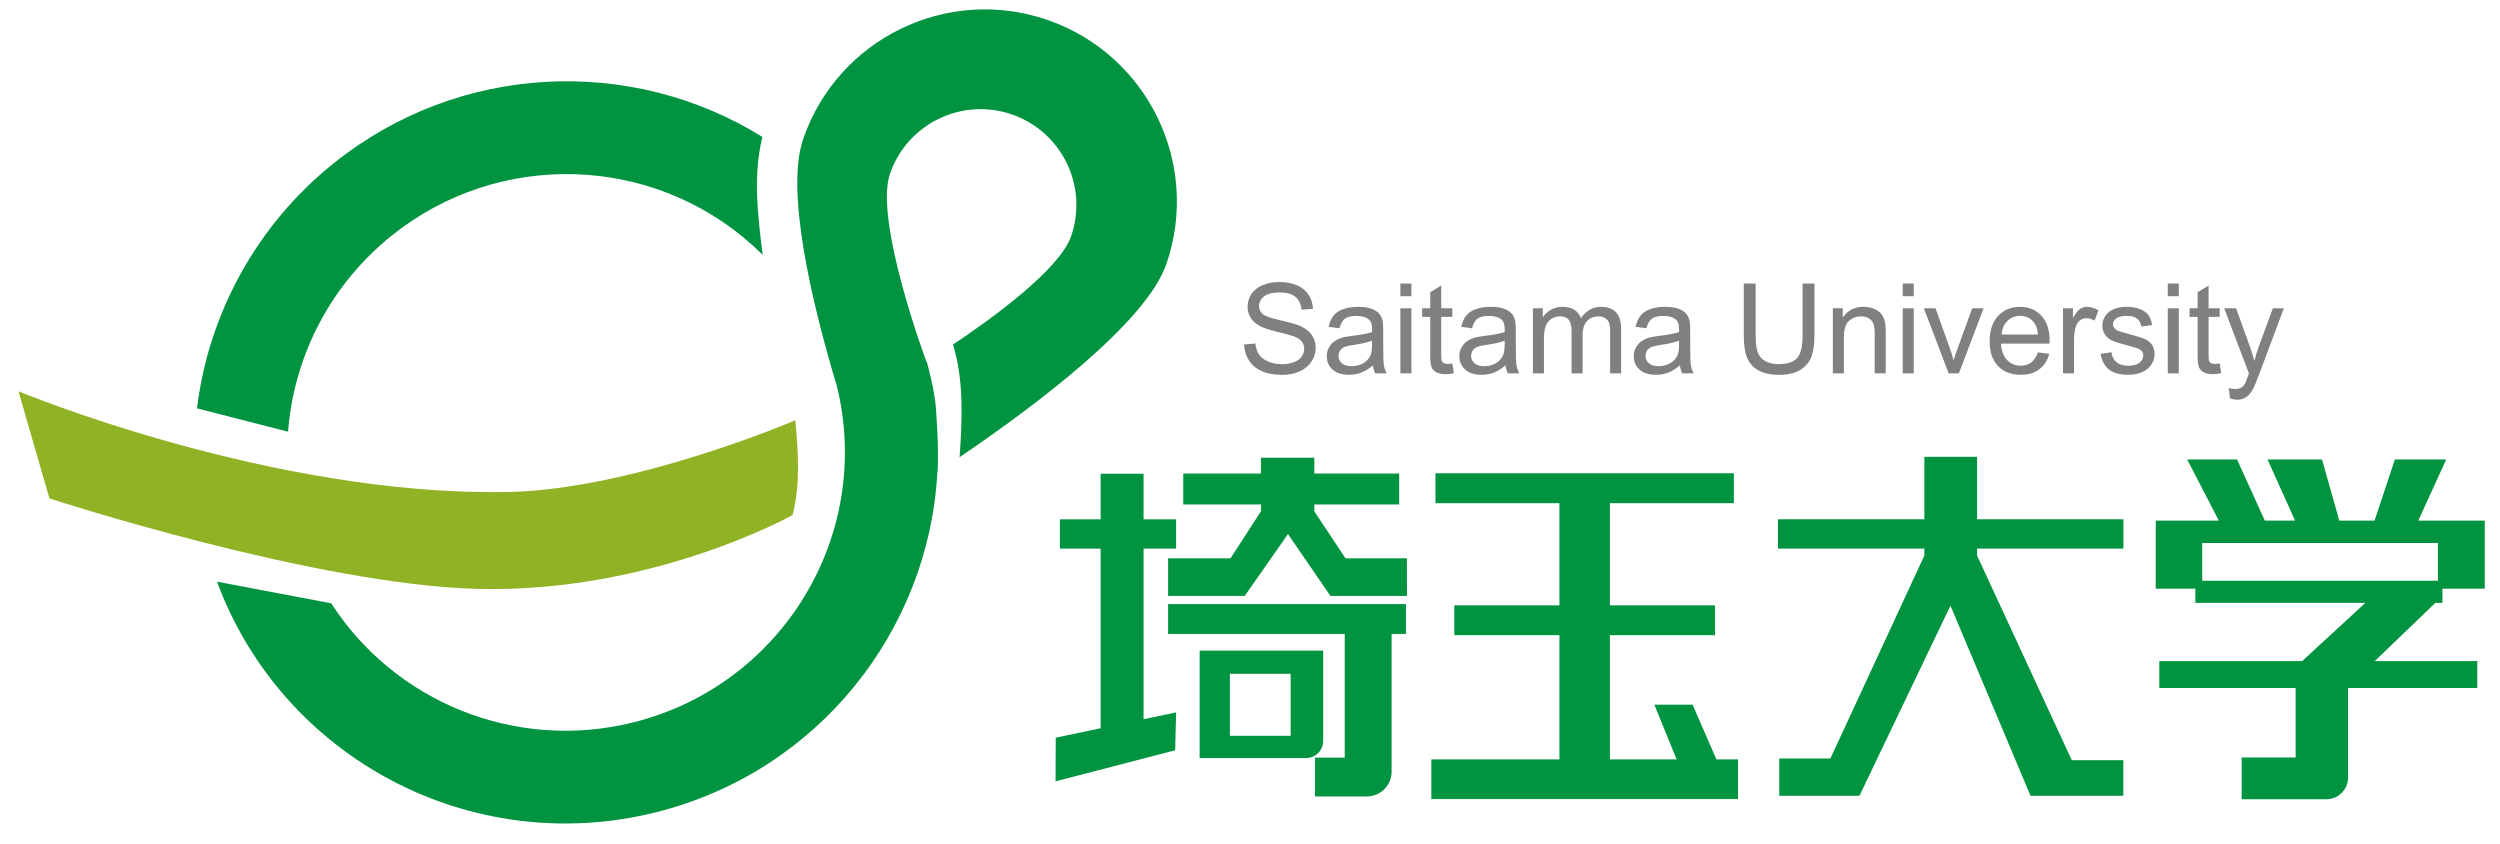 <?xml version="1.0" encoding="UTF-8" standalone="no"?>
<!DOCTYPE svg PUBLIC "-//W3C//DTD SVG 1.1//EN" "http://www.w3.org/Graphics/SVG/1.1/DTD/svg11.dtd">
<svg width="100%" height="100%" viewBox="0 0 886 299" version="1.1" xmlns="http://www.w3.org/2000/svg" xmlns:xlink="http://www.w3.org/1999/xlink" xml:space="preserve" xmlns:serif="http://www.serif.com/" style="fill-rule:evenodd;clip-rule:evenodd;stroke-linejoin:round;stroke-miterlimit:2;">
    <g id="アートボード1" transform="matrix(0.966,0,0,0.838,-429.82,-712.837)">
        <rect x="445.086" y="850.163" width="917.055" height="355.43" style="fill:none;"/>
        <g transform="matrix(0.578,0,0,0.666,212.289,526.998)">
            <path d="M612.764,869.046L540.334,855.339L540.417,855.092L540.193,855.175C581.838,967.637 701.593,1030.81 818.32,1001.89C921.634,976.299 992.099,886.499 997.523,785.714L997.619,785.651C997.764,784.088 997.954,779.971 997.86,772.89C997.854,768.074 997.699,763.238 997.39,758.389C997.2,754.446 996.943,750.052 996.603,745.185C995.826,734.058 991.336,717.623 990.76,715.556L990.569,715.675C990.569,715.675 957.131,626.132 967.438,596.257C978.384,564.529 1013.03,547.656 1044.76,558.602C1076.49,569.548 1093.36,604.194 1082.41,635.922C1075.1,657.125 1031.91,688.402 1007.42,704.74C1014.18,726.475 1013.43,751.069 1011.6,776.28C1061.06,742.682 1130.11,690.519 1142.85,653.594C1164.79,589.992 1130.96,520.541 1067.36,498.599C1003.76,476.656 934.311,510.479 912.369,574.08C901.067,606.839 917.261,676.366 933.773,731.394C956.786,825.862 898.882,921.283 804.162,944.748C729.355,963.28 652.889,931.381 612.764,869.046ZM527.565,745.258L585.304,760.059L585.358,760.159C589.049,711.595 612.724,666.437 651.05,635.636C719.152,580.906 816.448,584.079 880.489,641.959L886.58,647.73C883.448,622.153 880.451,596.603 886.488,572.909C803.182,521.138 693.733,525.804 614.169,589.745C565.848,628.579 534.994,684.529 527.565,745.258Z" style="fill:rgb(0,148,64);"/>
        </g>
        <g transform="matrix(0.578,0,0,0.666,212.289,526.998)">
            <path d="M907.333,752.839C909.234,773.144 910.606,793.148 905.639,812.995C905.639,812.995 817.315,862.425 706.608,859.922C602.9,857.576 433.913,802.46 433.913,802.46L414.237,734.426C414.237,734.426 575.384,801.415 725.258,798.355C805.002,796.726 907.333,752.839 907.333,752.839Z" style="fill:rgb(145,178,36);"/>
        </g>
        <g transform="matrix(1.036,0,0,1.193,-3.434,-132.086)">
            <path d="M1210.23,1032.43L1196.2,1032.43L1196.2,1008.3L1218.54,1008.3L1207.35,986.632L1225.01,986.632L1234.83,1008.3L1245.54,1008.3L1235.8,986.632L1255.09,986.632L1261.2,1008.3L1273.7,1008.3L1280.89,986.632L1299.07,986.632L1289.18,1008.3L1312.72,1008.3L1312.72,1032.43L1297.73,1032.43L1297.73,1037.45L1295.23,1037.45L1273.78,1058.08L1310.07,1058.08L1310.07,1067.64L1264.3,1067.64L1264.3,1099.41C1264.3,1103.64 1260.87,1107.07 1256.63,1107.07L1226.63,1107.07L1226.63,1092.25L1245.74,1092.25L1245.74,1067.64L1197.47,1067.64L1197.47,1058.08L1248.07,1058.08L1270.45,1037.45L1210.23,1037.45L1210.23,1032.43ZM1040.63,1092.94L1048.27,1092.94L1048.27,1107.02L939.678,1107.02L939.678,1092.94L985.037,1092.94L985.037,1048.91L947.809,1048.91L947.809,1038.32L985.037,1038.32L985.037,1002.12L941.138,1002.12L941.138,991.504L1046.81,991.504L1046.81,1002.12L1002.91,1002.12L1002.91,1038.32L1040.14,1038.32L1040.14,1048.91L1002.91,1048.91L1002.91,1092.94L1026.53,1092.94L1018.64,1073.54L1032.19,1073.54L1040.63,1092.94ZM909.004,1048.47L909.004,1092.32L898.466,1092.32L898.466,1106.08L916.844,1106.08C919.167,1106.08 921.394,1105.15 923.036,1103.51C924.679,1101.87 925.601,1099.64 925.601,1097.32L925.601,1048.47L930.682,1048.47L930.682,1037.89L846.459,1037.89L846.459,1048.47L909.004,1048.47ZM1132.93,1007.82L1184.75,1007.82L1184.75,1018.23L1132.93,1018.23L1132.93,1020.68L1166.48,1093.24L1184.73,1093.24L1184.73,1105.84L1151.86,1105.84L1123.51,1038.45L1091.28,1105.84L1062.89,1105.84L1062.89,1092.62L1080.99,1092.62L1114.26,1020.68L1114.26,1018.23L1062.43,1018.23L1062.43,1007.82L1114.26,1007.82L1114.26,985.684L1132.93,985.684L1132.93,1007.82ZM837.769,1007.85L837.769,991.669L822.556,991.669L822.556,1007.85L808.144,1007.85L808.144,1018.22L822.556,1018.22L822.556,1081.9L806.661,1085.25L806.6,1100.73L848.952,1089.71L849.297,1076.28L837.769,1078.7L837.769,1018.22L849.295,1018.22L849.295,1007.85L837.769,1007.85ZM901.378,1054.37L857.627,1054.37L857.627,1092.48L895.27,1092.48C896.89,1092.48 898.444,1091.84 899.589,1090.69C900.734,1089.55 901.378,1087.99 901.378,1086.37C901.378,1075.6 901.378,1054.37 901.378,1054.37ZM889.85,1062.61L868.334,1062.61L868.334,1084.57L889.85,1084.57L889.85,1062.61ZM898.239,991.612L898.239,985.999L879.34,985.999L879.347,991.612L851.823,991.612L851.823,1002.57L879.362,1002.57L879.365,1004.93L868.553,1021.67L846.461,1021.67L846.459,1035.01L873.577,1035.01L888.904,1013.07L903.95,1035.01L931.043,1035.01L931.036,1021.67L909.282,1021.67L898.239,1005.02L898.239,1002.57L928.285,1002.57L928.285,991.612L898.239,991.612ZM1296.12,1029.62L1212.67,1029.62L1212.67,1016.23L1296.12,1016.23L1296.12,1029.62Z" style="fill:rgb(0,148,64);"/>
        </g>
        <g transform="matrix(1.919,0,0,2.21,-549.596,-666.432)">
            <path d="M756.116,752.379L758.26,752.191C758.362,753.051 758.598,753.756 758.969,754.307C759.34,754.857 759.917,755.303 760.698,755.642C761.479,755.982 762.358,756.152 763.335,756.152C764.202,756.152 764.967,756.023 765.632,755.766C766.296,755.508 766.79,755.154 767.114,754.705C767.438,754.256 767.6,753.766 767.6,753.234C767.6,752.695 767.444,752.225 767.132,751.822C766.819,751.42 766.303,751.082 765.585,750.809C765.124,750.629 764.104,750.35 762.526,749.971C760.948,749.592 759.842,749.234 759.21,748.898C758.389,748.469 757.778,747.935 757.376,747.299C756.973,746.662 756.772,745.949 756.772,745.16C756.772,744.293 757.018,743.482 757.51,742.728C758.003,741.975 758.721,741.402 759.667,741.012C760.612,740.621 761.663,740.426 762.819,740.426C764.092,740.426 765.215,740.631 766.188,741.041C767.161,741.451 767.909,742.055 768.432,742.851C768.956,743.648 769.237,744.551 769.276,745.559L767.096,745.723C766.979,744.637 766.583,743.816 765.907,743.262C765.231,742.707 764.233,742.43 762.913,742.43C761.538,742.43 760.536,742.682 759.907,743.185C759.278,743.689 758.964,744.297 758.964,745.008C758.964,745.625 759.186,746.133 759.632,746.531C760.069,746.93 761.212,747.338 763.059,747.756C764.907,748.174 766.174,748.539 766.862,748.851C767.862,749.312 768.6,749.896 769.077,750.603C769.553,751.31 769.792,752.125 769.792,753.047C769.792,753.961 769.53,754.822 769.007,755.631C768.483,756.439 767.731,757.068 766.751,757.517C765.77,757.967 764.667,758.191 763.44,758.191C761.885,758.191 760.583,757.965 759.532,757.512C758.481,757.059 757.657,756.377 757.059,755.467C756.462,754.557 756.147,753.527 756.116,752.379Z" style="fill:rgb(129,128,129);fill-rule:nonzero;"/>
            <path d="M780.749,756.363C779.967,757.027 779.215,757.496 778.493,757.769C777.77,758.043 776.995,758.18 776.167,758.18C774.799,758.18 773.749,757.846 773.014,757.178C772.28,756.51 771.913,755.656 771.913,754.617C771.913,754.008 772.051,753.451 772.329,752.947C772.606,752.443 772.969,752.039 773.419,751.734C773.868,751.43 774.374,751.199 774.936,751.043C775.35,750.934 775.975,750.828 776.811,750.726C778.514,750.523 779.768,750.281 780.573,750C780.581,749.711 780.585,749.527 780.585,749.449C780.585,748.59 780.385,747.984 779.987,747.633C779.448,747.156 778.647,746.918 777.585,746.918C776.592,746.918 775.86,747.092 775.387,747.439C774.915,747.787 774.565,748.402 774.339,749.285L772.276,749.004C772.464,748.121 772.772,747.408 773.202,746.865C773.632,746.322 774.253,745.904 775.065,745.611C775.878,745.318 776.819,745.172 777.889,745.172C778.952,745.172 779.815,745.297 780.479,745.547C781.143,745.797 781.632,746.111 781.944,746.49C782.257,746.869 782.475,747.348 782.6,747.926C782.671,748.285 782.706,748.934 782.706,749.871L782.706,752.684C782.706,754.644 782.751,755.885 782.84,756.404C782.93,756.924 783.108,757.422 783.374,757.898L781.171,757.898C780.952,757.461 780.811,756.949 780.749,756.363ZM780.573,751.652C779.807,751.965 778.659,752.23 777.128,752.449C776.26,752.574 775.647,752.715 775.288,752.871C774.928,753.027 774.651,753.256 774.456,753.557C774.26,753.857 774.163,754.191 774.163,754.559C774.163,755.121 774.376,755.59 774.801,755.965C775.227,756.34 775.85,756.527 776.671,756.527C777.483,756.527 778.206,756.35 778.839,755.994C779.471,755.639 779.936,755.152 780.233,754.535C780.46,754.059 780.573,753.355 780.573,752.426L780.573,751.652Z" style="fill:rgb(129,128,129);fill-rule:nonzero;"/>
            <path d="M785.987,743.144L785.987,740.719L788.096,740.719L788.096,743.144L785.987,743.144ZM785.987,757.898L785.987,745.453L788.096,745.453L788.096,757.898L785.987,757.898Z" style="fill:rgb(129,128,129);fill-rule:nonzero;"/>
            <path d="M795.913,756.012L796.217,757.875C795.624,758 795.092,758.062 794.624,758.062C793.858,758.062 793.264,757.941 792.842,757.699C792.421,757.457 792.124,757.139 791.952,756.744C791.78,756.35 791.694,755.519 791.694,754.254L791.694,747.094L790.147,747.094L790.147,745.453L791.694,745.453L791.694,742.371L793.792,741.105L793.792,745.453L795.913,745.453L795.913,747.094L793.792,747.094L793.792,754.371C793.792,754.973 793.829,755.359 793.903,755.531C793.977,755.703 794.098,755.84 794.266,755.941C794.434,756.043 794.674,756.094 794.987,756.094C795.221,756.094 795.53,756.066 795.913,756.012Z" style="fill:rgb(129,128,129);fill-rule:nonzero;"/>
            <path d="M806.096,756.363C805.315,757.027 804.563,757.496 803.84,757.769C803.118,758.043 802.342,758.18 801.514,758.18C800.147,758.18 799.096,757.846 798.362,757.178C797.628,756.51 797.26,755.656 797.26,754.617C797.26,754.008 797.399,753.451 797.676,752.947C797.954,752.443 798.317,752.039 798.766,751.734C799.215,751.43 799.721,751.199 800.284,751.043C800.698,750.934 801.323,750.828 802.159,750.726C803.862,750.523 805.116,750.281 805.921,750C805.928,749.711 805.932,749.527 805.932,749.449C805.932,748.59 805.733,747.984 805.335,747.633C804.796,747.156 803.995,746.918 802.932,746.918C801.94,746.918 801.208,747.092 800.735,747.439C800.262,747.787 799.913,748.402 799.686,749.285L797.624,749.004C797.811,748.121 798.12,747.408 798.549,746.865C798.979,746.322 799.6,745.904 800.413,745.611C801.225,745.318 802.167,745.172 803.237,745.172C804.299,745.172 805.163,745.297 805.827,745.547C806.491,745.797 806.979,746.111 807.292,746.49C807.604,746.869 807.823,747.348 807.948,747.926C808.018,748.285 808.053,748.934 808.053,749.871L808.053,752.684C808.053,754.644 808.098,755.885 808.188,756.404C808.278,756.924 808.456,757.422 808.721,757.898L806.518,757.898C806.299,757.461 806.159,756.949 806.096,756.363ZM805.921,751.652C805.155,751.965 804.007,752.23 802.475,752.449C801.608,752.574 800.995,752.715 800.635,752.871C800.276,753.027 799.999,753.256 799.803,753.557C799.608,753.857 799.51,754.191 799.51,754.559C799.51,755.121 799.723,755.59 800.149,755.965C800.575,756.34 801.198,756.527 802.018,756.527C802.831,756.527 803.553,756.35 804.186,755.994C804.819,755.639 805.284,755.152 805.581,754.535C805.807,754.059 805.921,753.355 805.921,752.426L805.921,751.652Z" style="fill:rgb(129,128,129);fill-rule:nonzero;"/>
            <path d="M811.323,757.898L811.323,745.453L813.21,745.453L813.21,747.199C813.6,746.59 814.12,746.1 814.768,745.728C815.417,745.357 816.155,745.172 816.983,745.172C817.905,745.172 818.661,745.363 819.251,745.746C819.84,746.129 820.257,746.664 820.499,747.351C821.483,745.898 822.764,745.172 824.342,745.172C825.577,745.172 826.526,745.514 827.19,746.197C827.854,746.881 828.186,747.934 828.186,749.355L828.186,757.898L826.089,757.898L826.089,750.059C826.089,749.215 826.02,748.607 825.883,748.236C825.747,747.865 825.499,747.566 825.139,747.34C824.78,747.113 824.358,747 823.874,747C822.999,747 822.272,747.291 821.694,747.873C821.116,748.455 820.827,749.387 820.827,750.668L820.827,757.898L818.717,757.898L818.717,749.812C818.717,748.875 818.546,748.172 818.202,747.703C817.858,747.234 817.296,747 816.514,747C815.921,747 815.372,747.156 814.868,747.469C814.364,747.781 813.999,748.238 813.772,748.84C813.546,749.441 813.432,750.309 813.432,751.441L813.432,757.898L811.323,757.898Z" style="fill:rgb(129,128,129);fill-rule:nonzero;"/>
            <path d="M839.436,756.363C838.655,757.027 837.903,757.496 837.18,757.769C836.458,758.043 835.682,758.18 834.854,758.18C833.487,758.18 832.436,757.846 831.702,757.178C830.967,756.51 830.6,755.656 830.6,754.617C830.6,754.008 830.739,753.451 831.016,752.947C831.294,752.443 831.657,752.039 832.106,751.734C832.555,751.43 833.061,751.199 833.624,751.043C834.038,750.934 834.663,750.828 835.499,750.726C837.202,750.523 838.456,750.281 839.26,750C839.268,749.711 839.272,749.527 839.272,749.449C839.272,748.59 839.073,747.984 838.674,747.633C838.135,747.156 837.335,746.918 836.272,746.918C835.28,746.918 834.548,747.092 834.075,747.439C833.602,747.787 833.253,748.402 833.026,749.285L830.964,749.004C831.151,748.121 831.46,747.408 831.889,746.865C832.319,746.322 832.94,745.904 833.753,745.611C834.565,745.318 835.507,745.172 836.577,745.172C837.639,745.172 838.503,745.297 839.167,745.547C839.831,745.797 840.319,746.111 840.632,746.49C840.944,746.869 841.163,747.348 841.288,747.926C841.358,748.285 841.393,748.934 841.393,749.871L841.393,752.684C841.393,754.644 841.438,755.885 841.528,756.404C841.618,756.924 841.796,757.422 842.061,757.898L839.858,757.898C839.639,757.461 839.499,756.949 839.436,756.363ZM839.26,751.652C838.495,751.965 837.346,752.23 835.815,752.449C834.948,752.574 834.335,752.715 833.975,752.871C833.616,753.027 833.339,753.256 833.143,753.557C832.948,753.857 832.85,754.191 832.85,754.559C832.85,755.121 833.063,755.59 833.489,755.965C833.915,756.34 834.538,756.527 835.358,756.527C836.171,756.527 836.893,756.35 837.526,755.994C838.159,755.639 838.624,755.152 838.921,754.535C839.147,754.059 839.26,753.355 839.26,752.426L839.26,751.652Z" style="fill:rgb(129,128,129);fill-rule:nonzero;"/>
            <path d="M862.874,740.719L865.147,740.719L865.147,750.644C865.147,752.371 864.952,753.742 864.561,754.758C864.171,755.773 863.465,756.6 862.446,757.236C861.426,757.873 860.089,758.191 858.432,758.191C856.823,758.191 855.507,757.914 854.483,757.359C853.46,756.805 852.729,756.002 852.292,754.951C851.854,753.9 851.635,752.465 851.635,750.644L851.635,740.719L853.909,740.719L853.909,750.633C853.909,752.125 854.048,753.225 854.325,753.932C854.602,754.639 855.079,755.184 855.755,755.566C856.43,755.949 857.257,756.141 858.233,756.141C859.905,756.141 861.096,755.762 861.807,755.004C862.518,754.246 862.874,752.789 862.874,750.633L862.874,740.719Z" style="fill:rgb(129,128,129);fill-rule:nonzero;"/>
            <path d="M868.663,757.898L868.663,745.453L870.561,745.453L870.561,747.223C871.475,745.855 872.796,745.172 874.522,745.172C875.272,745.172 875.962,745.307 876.59,745.576C877.219,745.846 877.69,746.199 878.003,746.637C878.315,747.074 878.534,747.594 878.659,748.195C878.737,748.586 878.776,749.269 878.776,750.246L878.776,757.898L876.667,757.898L876.667,750.328C876.667,749.469 876.585,748.826 876.421,748.4C876.257,747.975 875.965,747.635 875.548,747.381C875.13,747.127 874.639,747 874.077,747C873.178,747 872.403,747.285 871.751,747.855C871.098,748.426 870.772,749.508 870.772,751.101L870.772,757.898L868.663,757.898Z" style="fill:rgb(129,128,129);fill-rule:nonzero;"/>
            <path d="M882.022,743.144L882.022,740.719L884.132,740.719L884.132,743.144L882.022,743.144ZM882.022,757.898L882.022,745.453L884.132,745.453L884.132,757.898L882.022,757.898Z" style="fill:rgb(129,128,129);fill-rule:nonzero;"/>
            <path d="M890.799,757.898L886.065,745.453L888.292,745.453L890.964,752.906C891.253,753.711 891.518,754.547 891.76,755.414C891.948,754.758 892.21,753.969 892.546,753.047L895.311,745.453L897.479,745.453L892.768,757.898L890.799,757.898Z" style="fill:rgb(129,128,129);fill-rule:nonzero;"/>
            <path d="M907.862,753.891L910.042,754.16C909.698,755.434 909.061,756.422 908.132,757.125C907.202,757.828 906.014,758.18 904.569,758.18C902.749,758.18 901.305,757.619 900.239,756.498C899.173,755.377 898.639,753.805 898.639,751.781C898.639,749.687 899.178,748.062 900.257,746.906C901.335,745.75 902.733,745.172 904.452,745.172C906.116,745.172 907.475,745.738 908.53,746.871C909.585,748.004 910.112,749.598 910.112,751.652C910.112,751.777 910.108,751.965 910.1,752.215L900.819,752.215C900.897,753.582 901.284,754.629 901.979,755.355C902.674,756.082 903.542,756.445 904.581,756.445C905.354,756.445 906.014,756.242 906.561,755.836C907.108,755.43 907.542,754.781 907.862,753.891ZM900.936,750.48L907.885,750.48C907.792,749.434 907.526,748.648 907.089,748.125C906.417,747.312 905.546,746.906 904.475,746.906C903.507,746.906 902.692,747.23 902.032,747.879C901.372,748.527 901.007,749.394 900.936,750.48Z" style="fill:rgb(129,128,129);fill-rule:nonzero;"/>
            <path d="M912.667,757.898L912.667,745.453L914.565,745.453L914.565,747.34C915.049,746.457 915.497,745.875 915.907,745.594C916.317,745.312 916.768,745.172 917.26,745.172C917.971,745.172 918.694,745.398 919.428,745.851L918.702,747.809C918.186,747.504 917.671,747.351 917.155,747.351C916.694,747.351 916.28,747.49 915.913,747.767C915.546,748.045 915.284,748.43 915.128,748.922C914.893,749.672 914.776,750.492 914.776,751.383L914.776,757.898L912.667,757.898Z" style="fill:rgb(129,128,129);fill-rule:nonzero;"/>
            <path d="M919.839,754.184L921.924,753.855C922.042,754.691 922.368,755.332 922.903,755.777C923.438,756.223 924.186,756.445 925.147,756.445C926.116,756.445 926.835,756.248 927.303,755.853C927.772,755.459 928.007,754.996 928.007,754.465C928.007,753.988 927.799,753.613 927.385,753.34C927.096,753.152 926.378,752.914 925.229,752.625C923.682,752.234 922.61,751.896 922.012,751.611C921.415,751.326 920.962,750.932 920.653,750.428C920.344,749.924 920.19,749.367 920.19,748.758C920.19,748.203 920.317,747.689 920.571,747.217C920.825,746.744 921.171,746.351 921.608,746.039C921.936,745.797 922.383,745.592 922.95,745.424C923.516,745.256 924.124,745.172 924.772,745.172C925.749,745.172 926.606,745.312 927.344,745.594C928.083,745.875 928.628,746.256 928.979,746.736C929.331,747.217 929.573,747.859 929.706,748.664L927.643,748.945C927.549,748.305 927.278,747.805 926.829,747.445C926.38,747.086 925.745,746.906 924.924,746.906C923.956,746.906 923.264,747.066 922.85,747.387C922.436,747.707 922.229,748.082 922.229,748.512C922.229,748.785 922.315,749.031 922.487,749.25C922.659,749.476 922.928,749.664 923.296,749.812C923.507,749.891 924.128,750.07 925.159,750.351C926.651,750.75 927.692,751.076 928.282,751.33C928.872,751.584 929.335,751.953 929.671,752.437C930.007,752.922 930.174,753.523 930.174,754.242C930.174,754.945 929.969,755.607 929.559,756.228C929.149,756.85 928.557,757.33 927.784,757.67C927.01,758.01 926.135,758.18 925.159,758.18C923.542,758.18 922.309,757.844 921.462,757.172C920.614,756.5 920.073,755.504 919.839,754.184Z" style="fill:rgb(129,128,129);fill-rule:nonzero;"/>
            <path d="M932.694,743.144L932.694,740.719L934.803,740.719L934.803,743.144L932.694,743.144ZM932.694,757.898L932.694,745.453L934.803,745.453L934.803,757.898L932.694,757.898Z" style="fill:rgb(129,128,129);fill-rule:nonzero;"/>
            <path d="M942.62,756.012L942.924,757.875C942.331,758 941.799,758.062 941.331,758.062C940.565,758.062 939.971,757.941 939.549,757.699C939.128,757.457 938.831,757.139 938.659,756.744C938.487,756.35 938.401,755.519 938.401,754.254L938.401,747.094L936.854,747.094L936.854,745.453L938.401,745.453L938.401,742.371L940.499,741.105L940.499,745.453L942.62,745.453L942.62,747.094L940.499,747.094L940.499,754.371C940.499,754.973 940.536,755.359 940.61,755.531C940.684,755.703 940.805,755.84 940.973,755.941C941.141,756.043 941.382,756.094 941.694,756.094C941.928,756.094 942.237,756.066 942.62,756.012Z" style="fill:rgb(129,128,129);fill-rule:nonzero;"/>
            <path d="M944.589,762.691L944.354,760.711C944.815,760.836 945.217,760.898 945.561,760.898C946.03,760.898 946.405,760.82 946.686,760.664C946.967,760.508 947.198,760.289 947.378,760.008C947.51,759.797 947.725,759.273 948.022,758.437C948.061,758.32 948.124,758.148 948.21,757.922L943.487,745.453L945.76,745.453L948.35,752.66C948.686,753.574 948.987,754.535 949.253,755.543C949.495,754.574 949.784,753.629 950.12,752.707L952.78,745.453L954.889,745.453L950.155,758.109C949.647,759.476 949.253,760.418 948.971,760.934C948.596,761.629 948.167,762.139 947.682,762.463C947.198,762.787 946.62,762.949 945.948,762.949C945.542,762.949 945.089,762.863 944.589,762.691Z" style="fill:rgb(129,128,129);fill-rule:nonzero;"/>
        </g>
    </g>
</svg>
